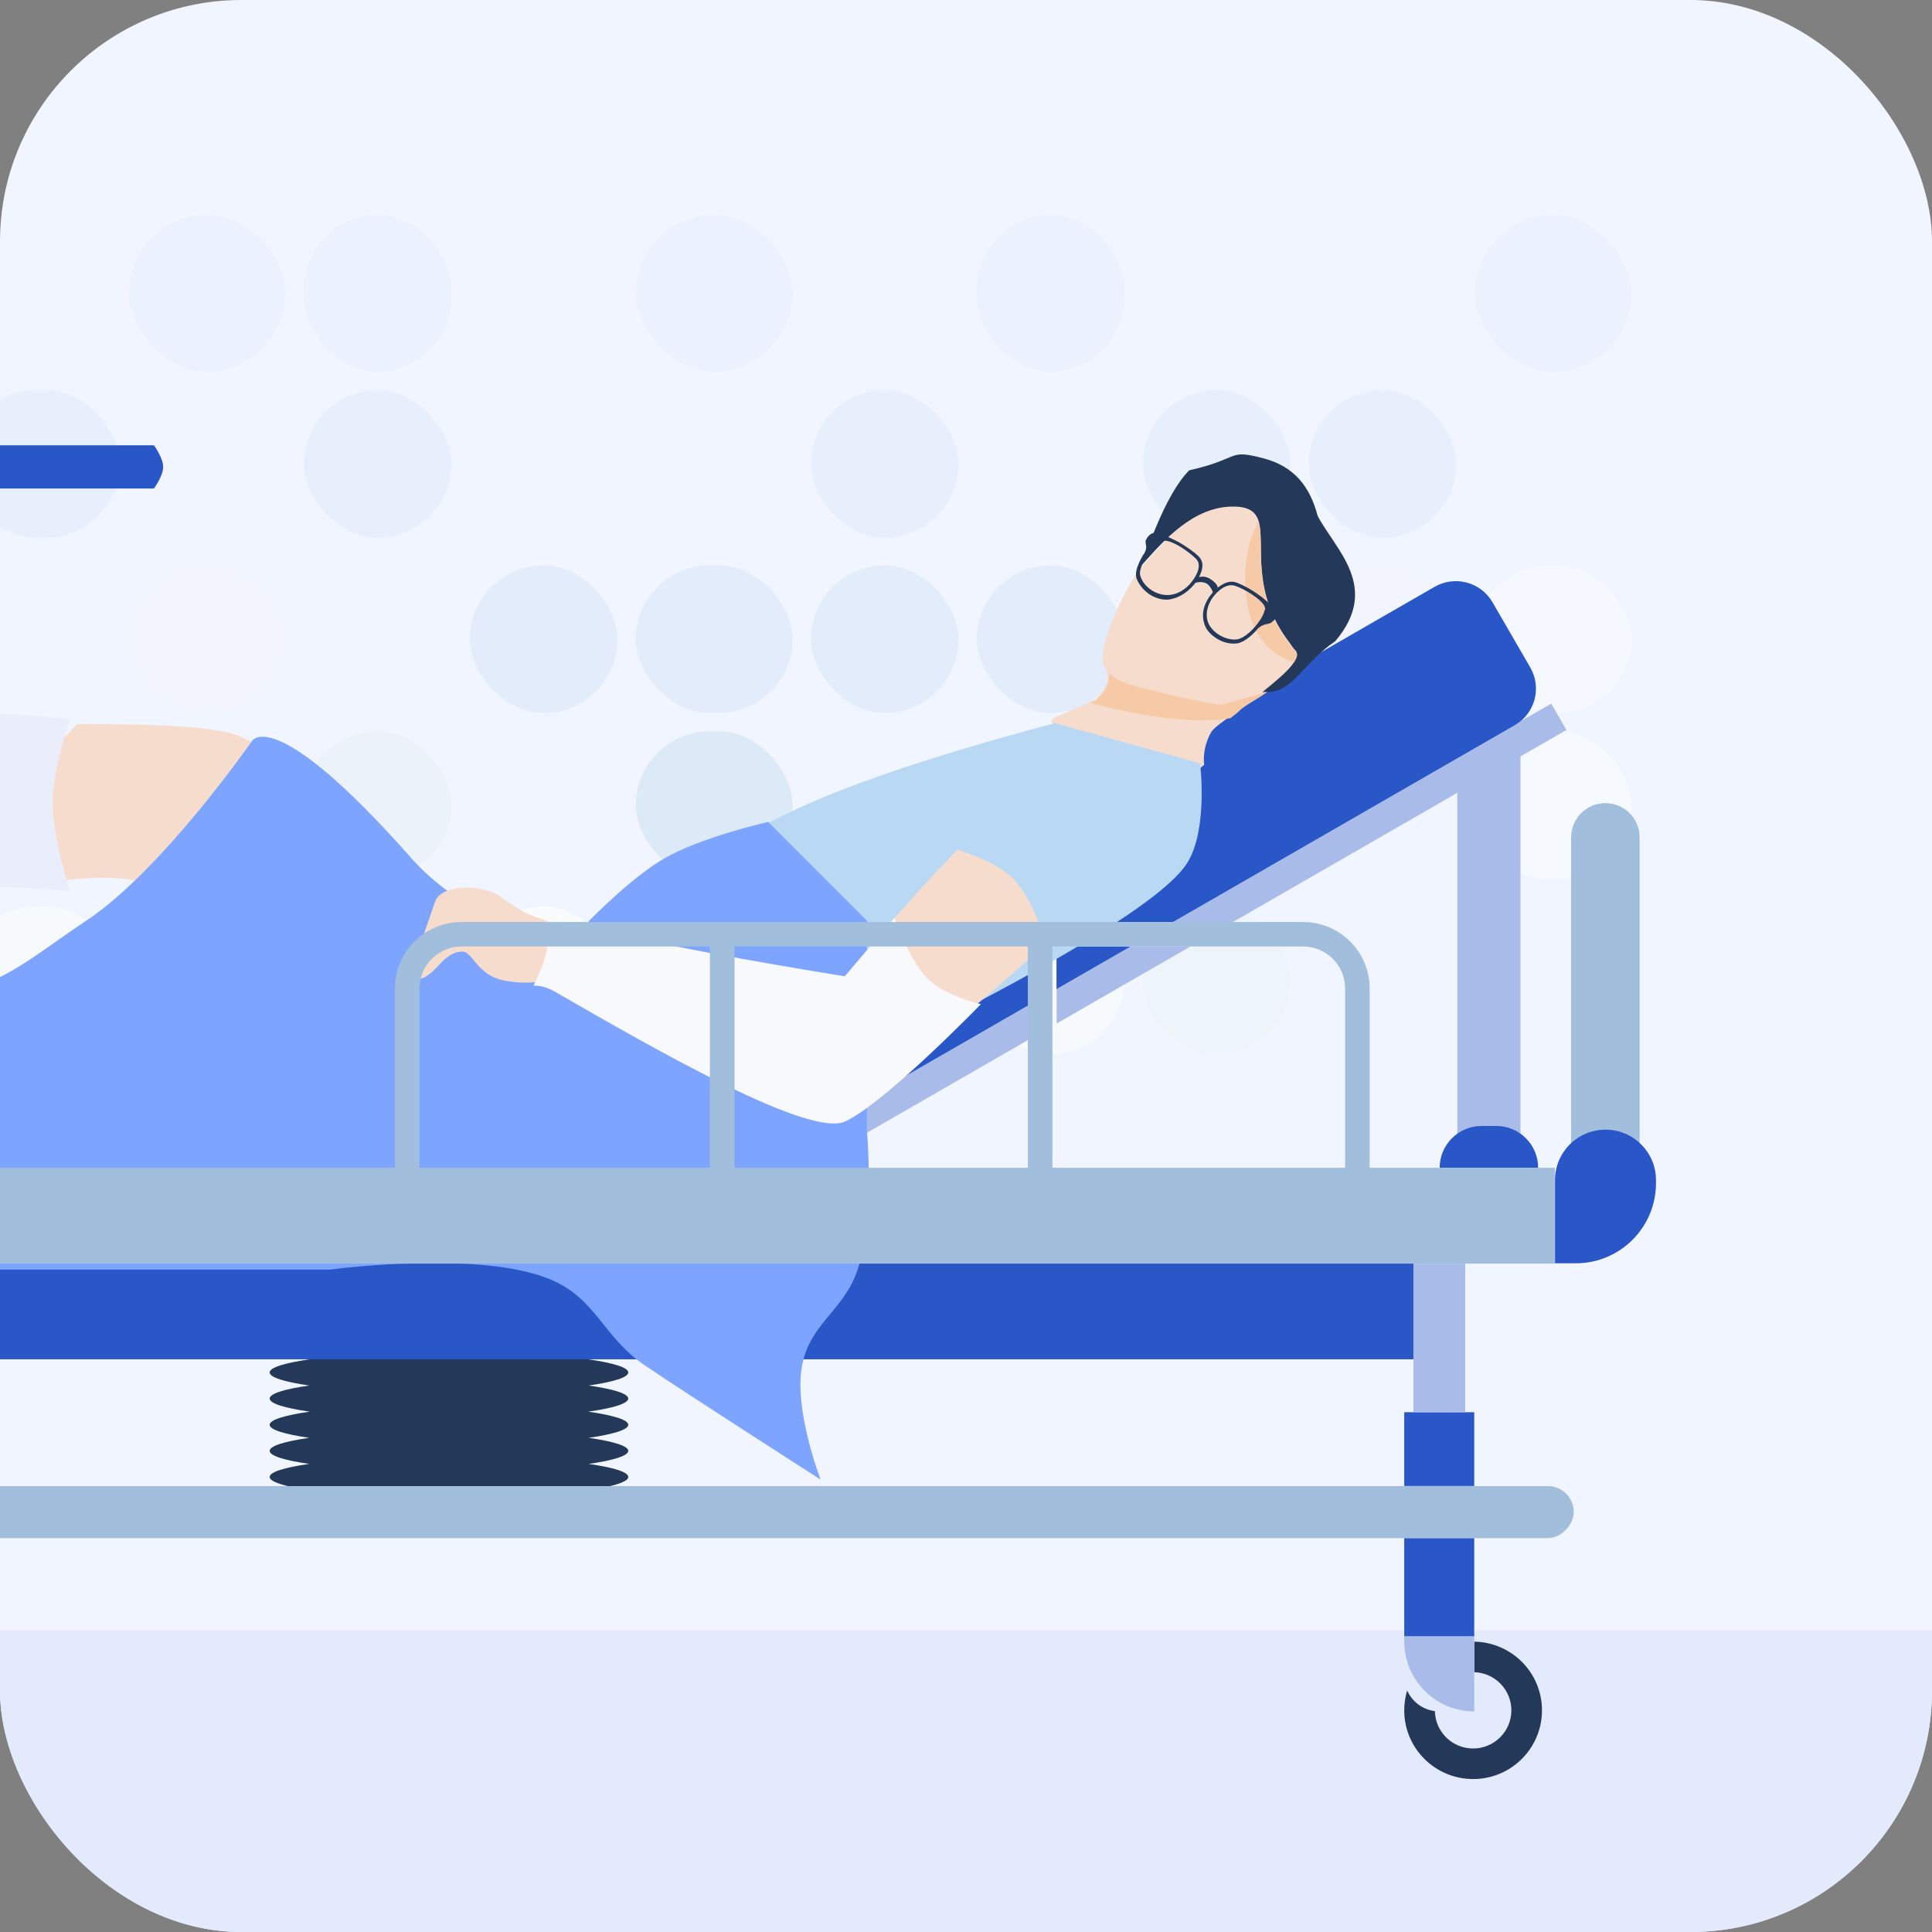 <?xml version="1.0" encoding="UTF-8"?> <svg xmlns="http://www.w3.org/2000/svg" width="64" height="64" viewBox="0 0 64 64" fill="none"><rect x="0" y="0" width="64" height="64" fill="#808080" stroke="none"/><g clip-path="url(#clip0_18831_8375)"><rect width="64" height="64" rx="8" fill="#F1F5FF"></rect><rect opacity="0.55" x="4.266" y="18.729" width="5.191" height="4.888" rx="2.444" fill="#F1F6FB"></rect><rect opacity="0.2" x="4.266" y="7.119" width="5.191" height="5.194" rx="2.596" fill="#D7E6F5"></rect><rect opacity="0.8" x="10.068" y="24.228" width="4.886" height="4.888" rx="2.443" fill="#E9F1F9"></rect><rect opacity="0.35" x="10.068" y="12.924" width="4.886" height="4.888" rx="2.443" fill="#D7E6F5"></rect><rect opacity="0.2" x="10.068" y="7.119" width="4.886" height="5.194" rx="2.443" fill="#D7E6F5"></rect><rect x="15.566" y="30.033" width="4.886" height="4.888" rx="2.443" fill="#F9FBFD"></rect><rect opacity="0.55" x="15.566" y="18.73" width="4.886" height="4.888" rx="2.443" fill="#D7E6F5"></rect><rect opacity="0.55" x="21.062" y="18.729" width="5.191" height="4.888" rx="2.444" fill="#D7E6F5"></rect><rect opacity="0.8" x="21.062" y="24.229" width="5.191" height="4.888" rx="2.444" fill="#D7E6F5"></rect><rect opacity="0.8" x="21.062" y="35.532" width="5.191" height="4.888" rx="2.444" fill="#D7E6F5"></rect><rect opacity="0.8" x="10.068" y="35.532" width="5.191" height="4.888" rx="2.444" fill="#F9FBFD"></rect><rect opacity="0.2" x="21.062" y="7.119" width="5.191" height="5.194" rx="2.596" fill="#D7E6F5"></rect><rect x="-1.23" y="30.033" width="5.191" height="4.888" rx="2.444" fill="#F7FAFD"></rect><rect opacity="0.35" x="-1.23" y="12.924" width="5.191" height="4.888" rx="2.444" fill="#D7E6F5"></rect><rect x="32.361" y="30.033" width="4.886" height="4.888" rx="2.443" fill="#F7FAFD"></rect><rect opacity="0.55" x="32.361" y="18.73" width="4.886" height="4.888" rx="2.443" fill="#D7E6F5"></rect><rect opacity="0.8" x="32.361" y="24.228" width="4.886" height="4.888" rx="2.443" fill="#D7E6F5"></rect><rect opacity="0.2" x="32.361" y="7.119" width="4.886" height="5.194" rx="2.443" fill="#D7E6F5"></rect><rect x="37.857" y="30.033" width="4.886" height="4.888" rx="2.443" fill="#EDF4FA"></rect><rect opacity="0.55" x="37.857" y="18.729" width="4.886" height="4.888" rx="2.443" fill="#D7E6F5"></rect><rect opacity="0.8" x="37.857" y="24.228" width="4.886" height="4.888" rx="2.443" fill="#D7E6F5"></rect><rect opacity="0.35" x="37.857" y="12.923" width="4.886" height="4.888" rx="2.443" fill="#D7E6F5"></rect><rect opacity="0.55" x="43.353" y="18.729" width="4.886" height="4.888" rx="2.443" fill="#F1F6FB"></rect><rect opacity="0.35" x="43.353" y="12.923" width="4.886" height="4.888" rx="2.443" fill="#D7E6F5"></rect><rect opacity="0.55" x="48.852" y="18.729" width="5.191" height="4.888" rx="2.444" fill="#F7FAFD"></rect><rect opacity="0.8" x="48.852" y="24.228" width="5.191" height="4.888" rx="2.444" fill="#F7FAFD"></rect><rect opacity="0.2" x="48.852" y="7.119" width="5.191" height="5.194" rx="2.596" fill="#D7E6F5"></rect><rect x="26.863" y="30.033" width="4.886" height="4.888" rx="2.443" fill="#EDF4FA"></rect><rect opacity="0.55" x="26.863" y="18.729" width="4.886" height="4.888" rx="2.443" fill="#D7E6F5"></rect><rect opacity="0.35" x="26.863" y="12.924" width="4.886" height="4.888" rx="2.443" fill="#D7E6F5"></rect><rect opacity="0.55" x="4.266" y="29.727" width="5.191" height="4.888" rx="2.444" fill="#F9FBFD"></rect><rect x="-1" y="54" width="65" height="11" fill="#E3EAFC"></rect><path d="M7.915 24.38C8.998 24.848 10.183 25.765 10.183 25.765L16.945 32.368L7.915 31.938C7.915 31.938 5.039 29.42 4.822 29.308C3.8 28.781 1.214 29.308 1.214 29.308L0.08 26.524L2.554 23.994C2.554 23.994 6.832 23.913 7.915 24.38Z" fill="#F6DCCD"></path><path fill-rule="evenodd" clip-rule="evenodd" d="M48.837 54.382C50.079 54.403 51.08 55.413 51.08 56.658C51.08 57.914 50.059 58.933 48.799 58.933C47.539 58.933 46.517 57.914 46.517 56.658C46.517 56.429 46.551 56.208 46.614 55.999C46.775 56.365 47.12 56.632 47.532 56.683C47.546 57.369 48.108 57.921 48.799 57.921C49.498 57.921 50.066 57.355 50.066 56.657C50.066 55.972 49.519 55.414 48.837 55.394V54.382Z" fill="#243859"></path><path fill-rule="evenodd" clip-rule="evenodd" d="M20.688 39.557C20.493 39.665 20.079 39.764 19.501 39.848C20.321 39.966 20.812 40.116 20.812 40.28C20.812 40.443 20.321 40.593 19.501 40.712C20.321 40.83 20.812 40.98 20.812 41.144C20.812 41.307 20.321 41.458 19.501 41.576C20.321 41.694 20.812 41.844 20.812 42.008C20.812 42.171 20.321 42.322 19.501 42.44C20.321 42.558 20.812 42.708 20.812 42.872C20.812 43.035 20.321 43.186 19.501 43.304C20.321 43.422 20.812 43.573 20.812 43.736C20.812 43.9 20.321 44.05 19.501 44.168C20.321 44.286 20.812 44.437 20.812 44.6C20.812 44.764 20.321 44.914 19.501 45.032C20.321 45.151 20.812 45.301 20.812 45.464C20.812 45.628 20.321 45.778 19.501 45.897C20.321 46.015 20.812 46.165 20.812 46.328C20.812 46.493 20.314 46.645 19.484 46.763C20.314 46.882 20.812 47.033 20.812 47.198C20.812 47.361 20.321 47.511 19.501 47.63C20.321 47.748 20.812 47.898 20.812 48.062C20.812 48.225 20.321 48.376 19.501 48.494C20.321 48.612 20.812 48.762 20.812 48.926C20.812 49.066 20.451 49.197 19.831 49.306H9.914C9.294 49.197 8.933 49.066 8.933 48.926C8.933 48.762 9.424 48.612 10.244 48.494C9.424 48.376 8.933 48.225 8.933 48.062C8.933 47.898 9.424 47.748 10.244 47.63C9.424 47.511 8.933 47.361 8.933 47.198C8.933 47.033 9.431 46.882 10.261 46.763C9.431 46.645 8.933 46.493 8.933 46.328C8.933 46.165 9.424 46.015 10.244 45.897C9.424 45.778 8.933 45.628 8.933 45.464C8.933 45.301 9.424 45.151 10.244 45.032C9.424 44.914 8.933 44.764 8.933 44.6C8.933 44.437 9.424 44.286 10.244 44.168C9.424 44.05 8.933 43.9 8.933 43.736C8.933 43.573 9.424 43.422 10.244 43.304C9.424 43.186 8.933 43.035 8.933 42.872C8.933 42.708 9.424 42.558 10.244 42.44C9.424 42.322 8.933 42.171 8.933 42.008C8.933 41.844 9.424 41.694 10.244 41.576C9.424 41.458 8.933 41.307 8.933 41.144C8.933 40.98 9.424 40.83 10.244 40.712C9.424 40.593 8.933 40.443 8.933 40.28C8.933 40.116 9.424 39.966 10.244 39.848C9.666 39.764 9.252 39.665 9.057 39.557H20.688Z" fill="#243859"></path><rect width="67.078" height="3.173" transform="matrix(-1 0 0 1 46.822 41.855)" fill="#2957C8"></rect><path fill-rule="evenodd" clip-rule="evenodd" d="M46.517 46.781H48.836V49.225H46.517V46.781ZM46.517 50.95H48.836V54.208H46.517V50.95Z" fill="#2957C8"></path><rect width="1.716" height="4.925" transform="matrix(-1 0 0 1 48.537 41.857)" fill="#A9BCE9"></rect><path d="M48.836 54.209H46.517V54.373C46.517 55.654 47.555 56.693 48.836 56.693V54.209Z" fill="#A9BCE9"></path><path fill-rule="evenodd" clip-rule="evenodd" d="M50.385 23.886C50.322 23.938 50.255 23.985 50.183 24.027L38.869 30.542H40.845L48.275 26.263V38.1H50.368V25.057L51.891 24.181L51.386 23.309L50.385 23.886ZM39.435 31.353L35.003 33.906V32.768L37.46 31.353H39.435ZM34.189 33.237V34.374L26.704 38.685H24.729L34.189 33.237Z" fill="#A9BCE9"></path><path d="M50.953 38.685C50.953 37.919 50.332 37.299 49.567 37.299H49.078C48.312 37.299 47.691 37.919 47.691 38.685H50.953Z" fill="#2957C8"></path><path fill-rule="evenodd" clip-rule="evenodd" d="M47.523 19.439C48.195 19.052 49.055 19.282 49.443 19.953L50.692 22.111C51.08 22.782 50.85 23.639 50.178 24.026L38.864 30.541H28.245L47.523 19.439ZM23.652 33.186L23.301 33.388H14.033V38.684H23.221L23.221 38.684H23.652V33.186ZM26.835 31.353L24.466 32.717V38.684H24.724L34.184 33.236V31.353H26.835ZM34.998 32.768V31.353H37.455L34.998 32.768ZM13.219 38.684V33.388H-21.415C-22.273 33.388 -22.968 34.082 -22.968 34.938V37.676C-22.968 38.233 -22.516 38.684 -21.957 38.684H13.219Z" fill="#2957C8"></path><path d="M54.315 27.74C54.315 27.113 53.806 26.605 53.18 26.605C52.553 26.605 52.045 27.113 52.045 27.74V39.025H54.315V27.74Z" fill="#A1BEDD"></path><rect width="77.706" height="1.725" rx="0.862" transform="matrix(-1 0 0 1 52.133 49.228)" fill="#A1BEDD"></rect><path d="M26.173 34.145C25.988 33.978 25.693 33.998 25.515 34.134C25.422 34.198 25.355 34.298 25.311 34.406C25.267 34.515 25.241 34.632 25.215 34.751L25.139 35.107C25.126 35.166 25.113 35.224 25.116 35.278C25.119 35.331 25.142 35.38 25.179 35.422C25.253 35.506 25.364 35.557 25.471 35.614C25.578 35.67 25.686 35.724 25.797 35.765C26.018 35.85 26.267 35.88 26.481 35.779C26.586 35.731 26.681 35.657 26.736 35.558C26.792 35.46 26.805 35.34 26.773 35.231C26.742 35.123 26.669 35.026 26.569 34.975C26.519 34.949 26.464 34.933 26.407 34.925C26.379 34.921 26.347 34.918 26.314 34.912C26.297 34.907 26.279 34.907 26.255 34.884C26.229 34.851 26.243 34.821 26.247 34.807C26.302 34.695 26.333 34.587 26.323 34.465C26.315 34.346 26.262 34.229 26.173 34.145ZM26.173 34.145C26.353 34.307 26.413 34.6 26.311 34.828C26.278 34.842 26.357 34.85 26.416 34.858C26.48 34.867 26.543 34.885 26.601 34.915C26.718 34.976 26.803 35.088 26.838 35.213C26.875 35.337 26.86 35.477 26.795 35.591C26.731 35.706 26.624 35.788 26.509 35.841C26.393 35.894 26.265 35.916 26.138 35.91C26.012 35.904 25.89 35.871 25.774 35.829C25.657 35.785 25.547 35.73 25.439 35.674C25.334 35.616 25.217 35.566 25.128 35.466C25.084 35.417 25.052 35.35 25.049 35.282C25.045 35.214 25.06 35.152 25.073 35.093L25.149 34.737C25.175 34.618 25.201 34.497 25.249 34.38C25.296 34.265 25.367 34.152 25.477 34.078C25.701 33.939 25.994 33.985 26.173 34.145Z" fill="black"></path><path d="M39.889 25.333C38.48 26.656 33.949 25.58 33.949 25.58C33.949 25.58 33.726 24.677 34.903 24.107C34.996 24.043 34.658 23.887 34.962 23.753C35.191 23.663 35.456 23.532 35.685 23.441C35.989 23.308 36.255 23.177 36.348 23.113L36.367 23.093C36.459 22.99 36.569 22.867 36.638 22.708C36.69 22.569 36.72 22.411 36.673 22.258C36.651 22.201 36.608 22.125 36.565 22.05C36.312 21.674 37.104 19.724 37.794 18.79C37.85 18.729 37.905 18.668 37.96 18.606C38.677 17.808 40.425 15.902 41.815 16.079C43.206 16.256 43.371 20.51 43.228 21.491C43.159 22.021 42.656 22.457 42.129 22.797C42.111 22.818 42.093 22.838 42.072 22.82C41.621 23.117 41.186 23.355 41 23.521C40.963 23.562 40.851 23.646 40.72 23.75C40.496 23.918 40.232 24.088 40.124 24.25C39.803 24.812 39.889 25.333 39.889 25.333Z" fill="#F6DCCD"></path><path d="M41.979 22.924C41.919 22.908 41.862 22.93 41.824 22.933C41.842 22.912 41.842 22.912 41.86 22.892C42.271 22.558 42.7 22.203 42.861 21.942C42.969 21.78 43.002 21.661 42.918 21.549C42.837 21.476 42.794 21.4 42.73 21.306C41.395 19.588 41.932 17.963 41.679 17.217C41.589 16.989 41.446 16.86 41.132 16.799C39.741 16.622 38.691 17.75 37.975 18.549C37.919 18.61 37.864 18.672 37.809 18.733C37.897 18.553 38.543 16.432 39.395 15.58C41.132 15.187 40.64 14.859 41.87 15.187C42.861 15.451 43.391 16.105 43.648 17.087C44.233 18.212 45.75 19.447 44.234 21.239C43.195 21.942 42.816 22.937 41.979 22.924Z" fill="#243859"></path><path d="M42.165 21.57C42.428 21.77 42.667 21.874 42.865 21.941C42.955 21.8 43.006 21.661 42.925 21.587C41.781 20.297 41.774 19.042 41.769 18.149C41.767 17.783 41.765 17.478 41.685 17.256C41.675 17.28 41.664 17.308 41.653 17.338C41.627 17.407 41.596 17.491 41.547 17.575C41.091 18.534 41.052 20.755 42.165 21.57Z" fill="#F6CAA7"></path><path d="M41.527 23.217C41.669 23.13 41.827 23.033 41.983 22.924C41.926 22.927 41.89 22.929 41.868 22.953C41.667 23.008 41.437 23.073 41.223 23.133C40.867 23.232 40.551 23.321 40.468 23.337C40.217 23.37 38.581 22.973 37.615 22.734C37.082 22.588 36.839 22.406 36.715 22.258C36.762 22.411 36.731 22.568 36.68 22.707C36.611 22.867 36.5 22.989 36.408 23.092L36.39 23.112C36.37 23.135 36.364 23.148 36.359 23.158C36.348 23.183 36.346 23.186 36.127 23.282C37.352 23.644 39.551 24.03 40.764 23.788C40.799 23.76 40.833 23.734 40.864 23.709C40.949 23.642 41.017 23.589 41.044 23.559C41.132 23.46 41.312 23.349 41.527 23.217Z" fill="#F6CAA7"></path><path d="M42.301 20.301C42.309 20.187 41.842 19.814 41.842 19.814C41.805 19.778 41.749 19.747 41.673 19.69C41.486 19.548 41.2 19.393 40.988 19.309C40.681 19.174 40.385 19.416 40.214 19.576L40.104 19.714C40.082 19.734 39.731 20.168 39.892 20.652C39.938 20.82 40.046 20.966 40.215 21.089C40.421 21.249 40.673 21.331 40.912 21.318C41.209 21.322 41.555 20.964 41.664 20.826C41.857 20.645 41.992 20.695 42.096 20.633C42.243 20.531 42.31 20.433 42.301 20.301ZM40.942 21.184C40.544 21.205 40.129 20.924 40.014 20.608C39.869 20.18 40.177 19.786 40.177 19.786C40.177 19.786 40.535 19.276 40.921 19.407C41.25 19.523 41.723 19.82 41.864 20.04C41.883 20.058 41.892 20.085 41.898 20.114C41.917 20.132 41.914 20.17 41.889 20.228C41.826 20.534 41.301 21.166 40.942 21.184Z" fill="#243859"></path><path d="M39.607 19.301L39.621 19.209C39.621 19.209 39.643 19.189 39.683 19.186C39.799 18.972 39.942 18.661 39.702 18.427C39.536 18.265 39.271 18.089 39.062 17.967C38.998 17.93 38.889 17.881 38.889 17.881C38.889 17.881 38.354 17.605 38.231 17.65C38.09 17.676 38.001 17.794 37.952 17.91C37.925 18.007 38.036 18.115 37.898 18.349L37.877 18.369C37.785 18.526 37.556 18.917 37.655 19.177C37.739 19.381 37.902 19.582 38.13 19.721C38.321 19.826 38.496 19.873 38.696 19.863C39.258 19.796 39.585 19.321 39.607 19.301ZM38.707 19.711C38.308 19.731 37.892 19.449 37.781 19.095C37.663 18.817 38.134 18.129 38.425 17.962C38.468 17.922 38.574 17.916 38.628 17.913C38.923 17.955 39.376 18.273 39.616 18.507C39.894 18.777 39.477 19.273 39.477 19.273C39.477 19.273 39.187 19.686 38.707 19.711Z" fill="#243859"></path><path d="M40.329 19.514L40.193 19.688C40.193 19.688 40.177 19.518 40.008 19.354C39.813 19.215 39.553 19.32 39.553 19.32L39.561 19.174C39.561 19.174 39.588 19.149 39.639 19.147C39.743 19.096 39.922 19.066 40.094 19.181C40.412 19.39 40.329 19.514 40.329 19.514Z" fill="#243859"></path><path d="M34.951 23.956L39.755 25.286C39.755 25.286 40.024 27.428 39.346 28.558C37.813 31.115 23.604 37.456 23.604 37.456L19.004 31.217C19.004 31.217 23.441 28.143 26.568 26.717C29.705 25.288 34.951 23.956 34.951 23.956Z" fill="#B9D8F4"></path><path d="M21.971 28.456C23.213 27.728 25.447 27.228 25.447 27.228L28.718 30.501V37.456C28.718 37.456 28.983 40.35 28.411 42.058C27.957 43.416 26.842 43.823 26.571 45.228C26.287 46.698 27.184 49.013 27.184 49.013C27.184 49.013 22.837 46.229 21.358 45.228C19.951 44.277 19.763 43.001 18.189 42.365C15.796 41.398 10.931 42.058 10.931 42.058H-1.234H-14.523H-20.247C-20.247 42.058 -23.212 41.342 -23.212 37.456C-23.212 34.651 -23.488 30.393 -20.963 31.115C-19.687 31.479 -19.283 32.52 -17.998 32.853C-15.238 33.569 -12.57 32.615 -9.105 32.853C-6.699 33.019 -5.425 33.365 -3.074 33.16C-0.118 32.903 0.757 31.893 2.855 30.501C5.374 28.831 8.347 24.547 8.347 24.547C8.347 24.547 9.073 23.262 13.651 28.456C15.348 30.381 18.904 31.728 18.904 31.728L19.517 30.501C19.517 30.501 20.895 29.086 21.971 28.456Z" fill="#7DA4FF"></path><path d="M34.236 27.739L32.805 27.023C32.805 27.023 31.414 28.438 30.556 29.376C29.486 30.545 27.898 32.444 27.898 32.444C27.898 32.444 25.844 32.253 24.423 31.83C22.242 31.181 20.851 31.461 18.698 30.705C17.366 30.238 17.574 30.398 16.552 29.683C16.035 29.32 14.621 29.239 14.405 29.887C14.099 30.808 13.485 32.428 13.689 32.444C14.42 32.499 14.592 31.523 15.325 31.523C15.632 31.523 15.811 32.242 16.552 32.444C17.438 32.685 18.29 32.444 18.29 32.444C18.29 32.444 27.081 37.148 27.898 36.637C31.028 34.68 35.258 30.705 35.258 30.705L34.236 27.739Z" fill="#F6DCCD"></path><path d="M37.2 27.093C35.195 23.894 31.384 28.06 31.384 28.06C31.384 28.06 32.898 28.403 33.605 29.152C34.272 29.858 34.719 31.423 34.719 31.423C34.719 31.423 38.721 29.518 37.2 27.093Z" fill="#B9D8F4"></path><path d="M1.745 26.514C1.767 25.441 2.315 23.825 2.315 23.825C2.315 23.825 2.138 23.806 2.024 23.795C-2.164 23.374 -7.083 23.643 -8.315 23.222C-10.227 22.568 -12.618 20.227 -12.618 20.227C-12.618 20.227 -12.85 21.258 -13.176 21.839C-13.655 22.689 -15.163 23.99 -15.163 23.99C-15.163 23.99 -13.414 26.738 -11.64 27.885C-9.782 29.087 -7.505 28.703 -5.661 28.893C-2.287 29.24 2.319 29.518 2.319 29.518C2.319 29.518 1.72 27.708 1.745 26.514Z" fill="#EAEEFA"></path><path d="M5.099 16.183H-24.024H-24.342V15.569V14.751L5.099 14.751C5.099 14.751 5.405 15.163 5.405 15.467C5.405 15.771 5.099 16.183 5.099 16.183Z" fill="#2957C8"></path><path d="M30.654 32.343C30.081 31.706 29.632 30.4 29.632 30.4L27.996 32.343C27.996 32.343 23.867 31.684 21.25 31.116C20.048 30.855 18.183 30.4 18.183 30.4C18.183 30.4 18.195 31.16 18.081 31.627C17.979 32.045 17.672 32.65 17.672 32.65C17.672 32.65 17.972 32.615 18.387 32.854C21.761 34.798 26.815 37.695 27.996 37.15C29.325 36.536 32.494 33.264 32.494 33.264C32.494 33.264 31.232 32.985 30.654 32.343Z" fill="#F8F9FC"></path><path fill-rule="evenodd" clip-rule="evenodd" d="M44.559 32.744C44.559 31.976 43.935 31.354 43.165 31.354H34.863V38.685H44.559V32.744ZM45.372 38.685V32.744C45.372 31.528 44.384 30.543 43.165 30.543H15.291C14.072 30.543 13.084 31.528 13.084 32.744V38.685H-25.218V41.859H51.504V38.685H45.372ZM13.897 38.685V32.744C13.897 31.976 14.521 31.354 15.291 31.354H23.517V38.685H13.897ZM24.331 38.685V31.354H34.049V38.685H24.331Z" fill="#A1BEDD"></path><path d="M54.857 39.094C54.857 38.17 54.108 37.421 53.184 37.421C52.26 37.421 51.511 38.17 51.511 39.094V41.848H52.201C53.668 41.848 54.857 40.659 54.857 39.192V39.094Z" fill="#2957C8"></path></g><defs><clipPath id="clip0_18831_8375"><rect width="64" height="64" rx="8" fill="white"></rect></clipPath></defs></svg> 